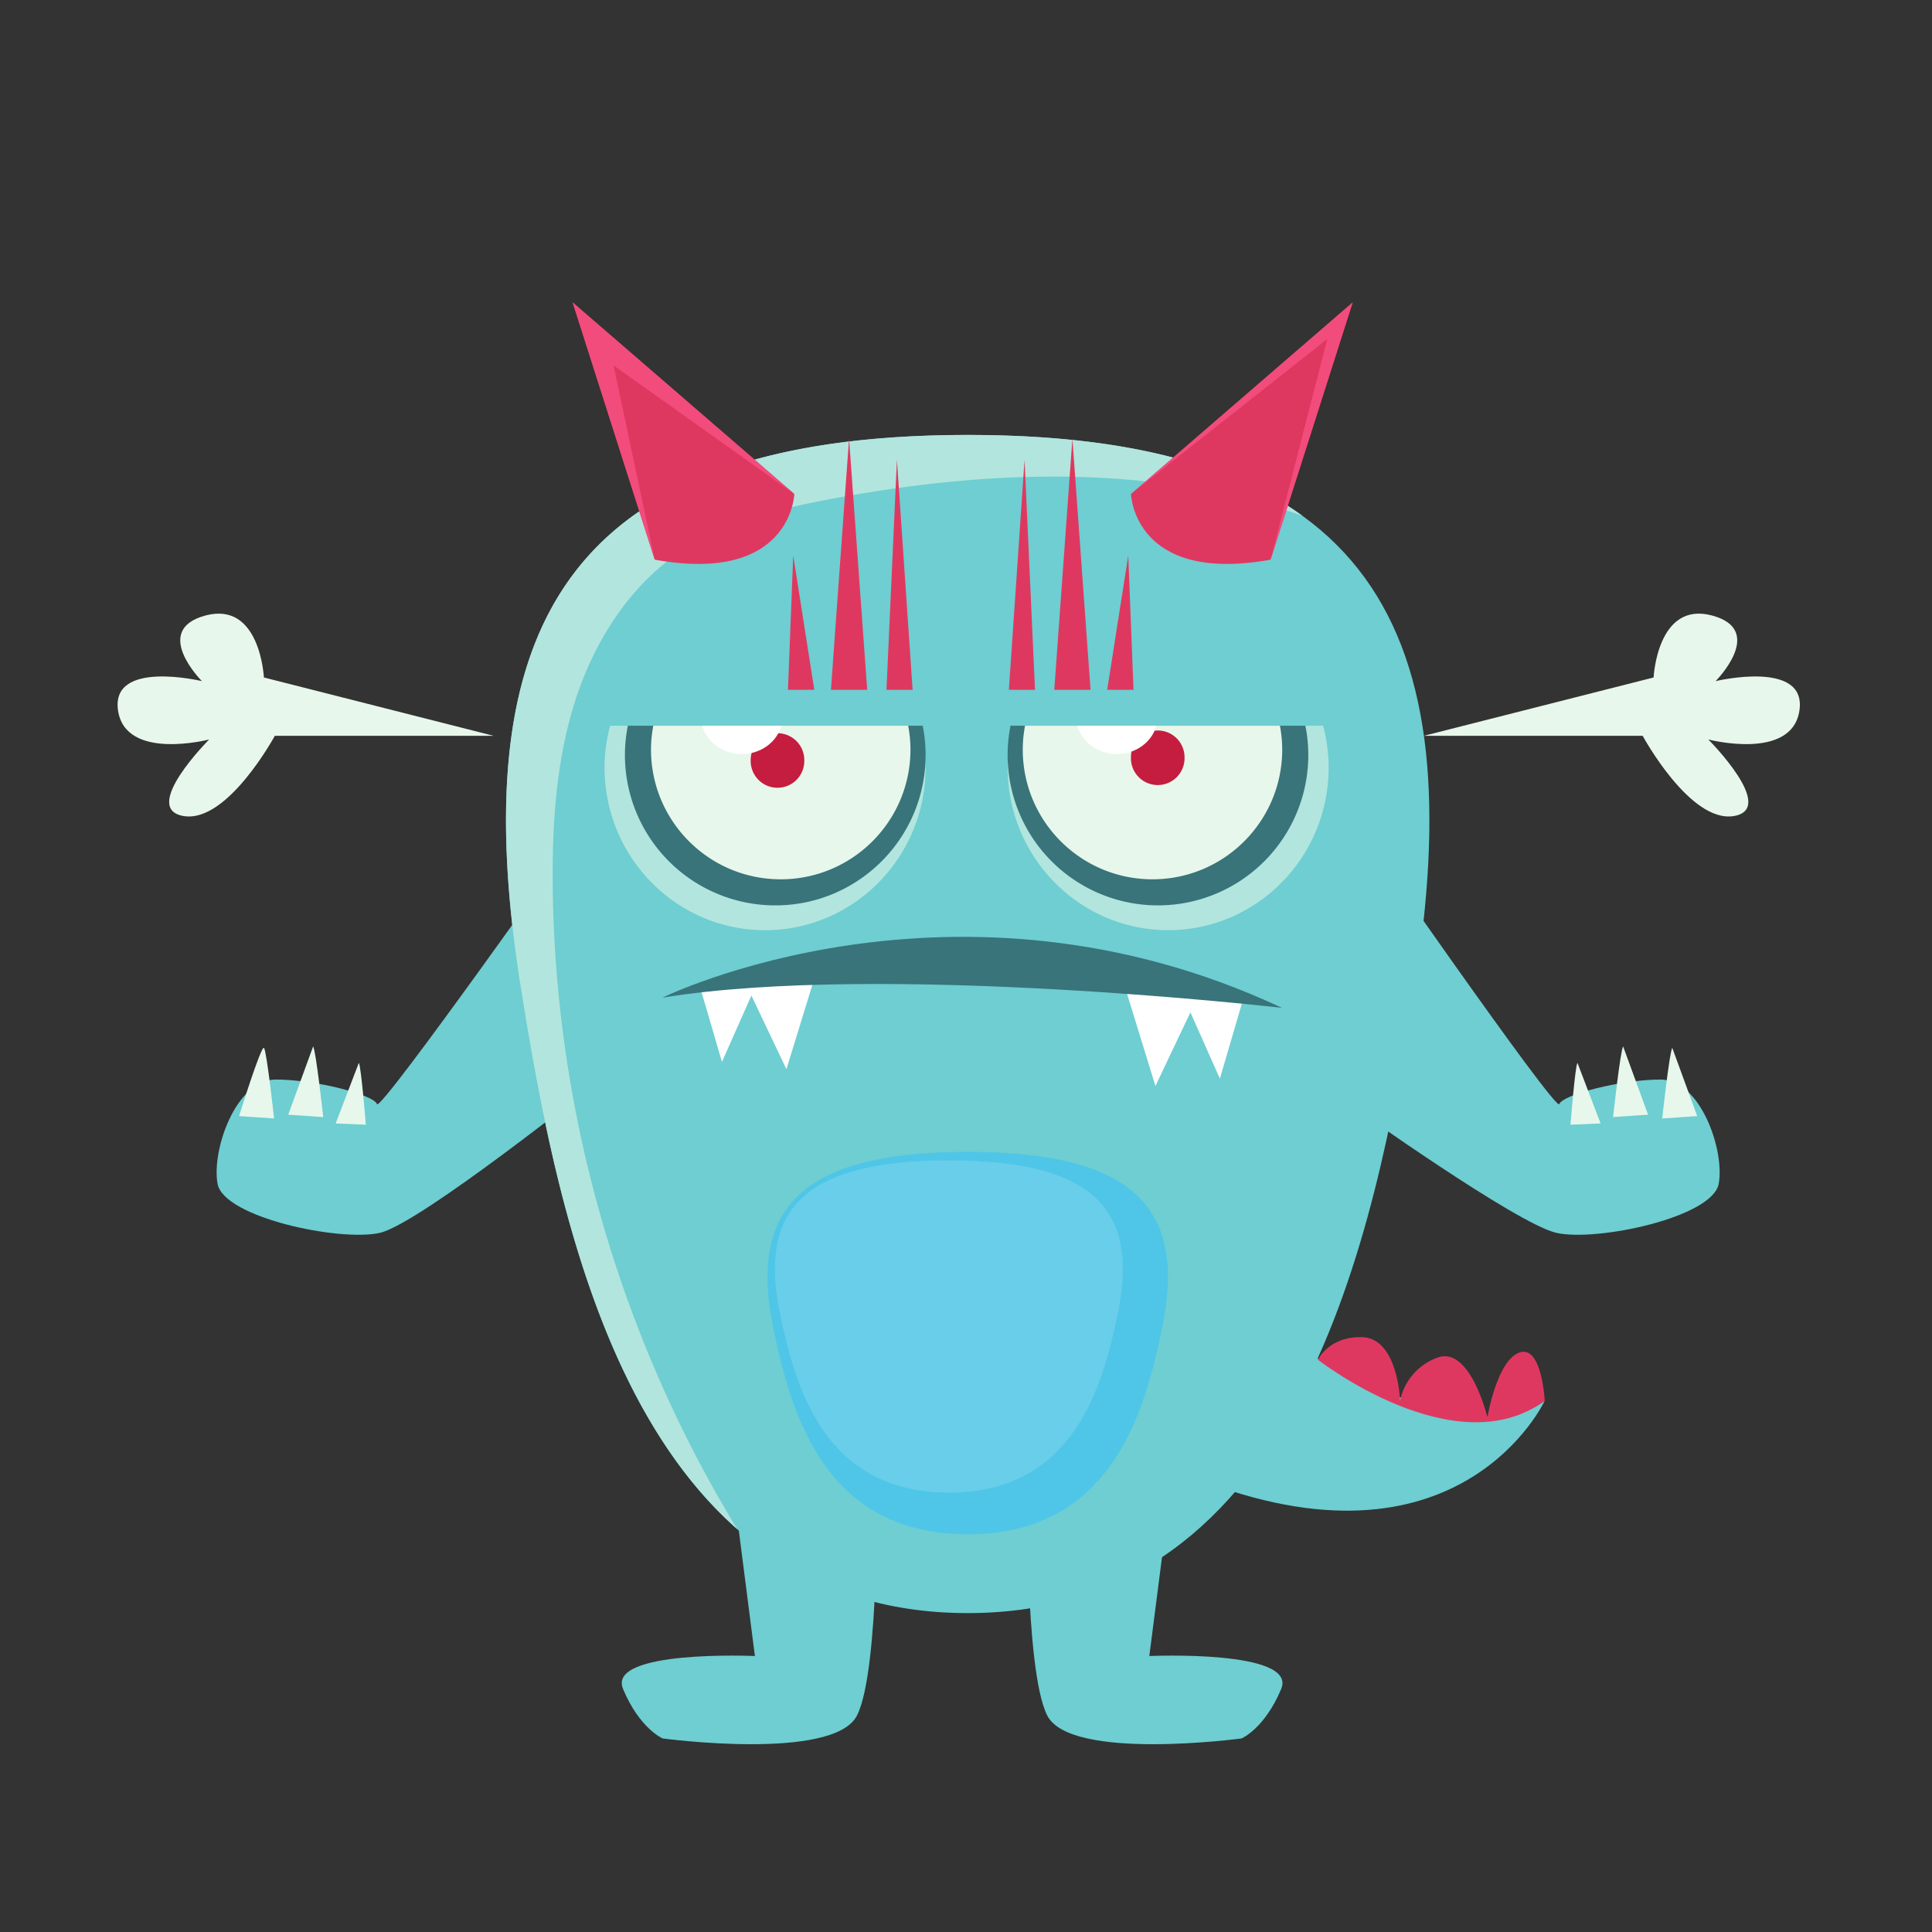 <svg xmlns="http://www.w3.org/2000/svg" width="230" height="230" fill="none" xmlns:v="https://vecta.io/nano"><rect width="100%" height="100%" fill="#333333" stroke="none"/><path d="M150.34 157.775s23.803 16.388 33.557 8.974c0 0-9.754 21.071-40.189 9.755l6.632-18.729zm-79.312-28.934s-21.041 16.828-25.787 17.924-18.612-1.825-19.341-5.84 2.189-12.408 6.933-12.408 11.679 1.826 12.043 2.92 24.777-33.513 24.777-33.513l1.375 30.917z" fill="#6eced1"/><path d="M28.461 132.869s2.64-8.5 2.967-8.114 1.201 8.397 1.201 8.397l-4.168-.283zm5.85-.168l2.965-8.116c.326.384 1.203 8.398 1.203 8.398l-4.168-.282zm5.649 1.044l2.756-7.209c.272.331.835 7.357.835 7.357l-3.591-.148z" fill="#e8f7eb"/><path d="M160.804 131.589s19.72 14.08 24.464 15.176 18.612-1.825 19.341-5.84-2.188-12.408-6.933-12.408-11.679 1.826-12.043 2.92-24.829-34.2-24.829-34.2v34.352z" fill="#6eced1"/><path d="M202.048 132.869l-2.965-8.114c-.327.385-1.203 8.397-1.203 8.397l4.168-.283zm-5.848-.168l-2.967-8.116c-.325.386-1.201 8.398-1.201 8.398l4.168-.282zm-5.651 1.044l-2.756-7.209c-.272.331-.834 7.357-.834 7.357l3.59-.148z" fill="#e8f7eb"/><path d="M168.364 117.807c-4.693 29.173-13.599 74.228-53.161 74.229s-48.47-45.057-53.163-74.229c-6.863-42.668 4.825-66.027 53.163-66.027s60.022 23.36 53.161 66.027z" fill="#6eced1"/><path d="M62.061 117.932z" fill="#b2e5de"/><path d="M116.683 51.787zm-.11-.001zm-.185-.001h-.032.032zm-.103 0c-.018 0-.036-.001-.053-.001l.053.001zm-.124-.001h-.05.05zm-.169-.001h-.061.061zm-.121 0c-.024 0-.047 0-.071-.001l.071.001zm-.123-.001h-.089.089zm-.153 0h-.091.091zm-.142 0h-.078.078zm-.126 0h-.124.124z" fill="#bcbde0"/><path d="M87.755 182.02c-16.907-14.917-22.369-43.439-25.693-64.088l-.021-.125c-1.172-7.292-1.804-14.02-1.803-20.164.005-29.805 14.888-45.863 54.966-45.863h.124.048.078.051.091.064.089.052c.024.001.047.001.071.001h.06.061a3.63 3.63 0 0 0 .119.001h.05.071c.017 0 .035.001.053.001h.071.032l.175.001c.042.001.076.001.106.001 17.35.175 29.846 3.445 38.376 9.615-5.626-1.928-11.481-3.245-17.385-3.952-4.073-.488-8.165-.709-12.263-.709-8.893 0-17.802 1.044-26.554 2.68-6.244 1.168-12.588 2.703-17.851 6.26-6.087 4.115-10.233 10.676-12.488 17.668s-2.759 14.431-2.704 21.779c.203 26.982 7.904 53.86 21.955 76.893zm3.325-71.283c-10.555 0-19.111-8.673-19.111-19.373 0-1.721.243-3.38.659-4.969h36.905c.415 1.589.658 3.248.658 4.969 0 10.7-8.556 19.373-19.111 19.373z" fill="#b2e5de"/><path d="M74.743 86.395a17.94 17.94 0 0 0-.347 3.492 17.9 17.9 0 0 0 17.897 17.897c9.884 0 17.898-8.013 17.898-17.897a17.94 17.94 0 0 0-.347-3.492H74.743z" fill="#38747a"/><path d="M77.773 86.395c-.171.923-.272 1.869-.272 2.841 0 8.528 6.915 15.443 15.444 15.443s15.443-6.915 15.443-15.443a15.47 15.47 0 0 0-.272-2.841H77.773z" fill="#e8f7eb"/><path d="M134.043 117.887l3.508 11.401 4.165-8.771 3.508 7.894 2.632-8.99s-5.261-3.069-13.813-1.534zm-36.914-2l-3.508 11.401-4.167-8.769-3.508 7.892-2.629-8.99s5.261-3.069 13.812-1.534z" fill="#fff"/><path d="M78.863 118.767s34.745-17.068 73.757 1.218c0 0-47.546-5.486-73.756-1.218z" fill="#38747a"/><path d="M85.944 166.539l3.925 30.606s-17.66-.784-15.697 3.924 4.709 5.887 4.709 5.887 20.405 2.747 23.152-2.747 2.355-28.645 2.355-28.645l-18.444-9.025zm54.805 0l-3.925 30.606s17.66-.784 15.697 3.924-4.709 5.887-4.709 5.887-20.405 2.747-23.152-2.747-2.355-28.645-2.355-28.645l18.444-9.025z" fill="#6eced1"/><path d="M139.065 110.737c-10.554 0-19.11-8.673-19.11-19.373 0-1.721.242-3.38.657-4.969h36.905c.415 1.589.659 3.248.659 4.969 0 10.7-8.556 19.373-19.111 19.373z" fill="#b2e5de"/><path d="M120.3 86.395c-.223 1.131-.345 2.296-.345 3.492a17.9 17.9 0 0 0 17.897 17.897 17.9 17.9 0 0 0 17.897-17.897 17.94 17.94 0 0 0-.346-3.492H120.3z" fill="#38747a"/><path d="M122.029 86.395a15.47 15.47 0 0 0-.272 2.841c0 8.528 6.914 15.443 15.443 15.443s15.444-6.915 15.444-15.443c0-.972-.101-1.919-.272-2.841h-30.343z" fill="#e8f7eb"/><path d="M77.945 66.628L68.169 36l26.393 22.808s-.325 10.753-16.617 7.82zm73.315 0L161.035 36l-26.394 22.808s.326 10.753 16.619 7.82z" fill="#df3860"/><path d="M138.257 158.557c-2.036 9.47-5.897 24.095-23.054 24.095s-21.02-14.625-23.055-24.095c-2.977-13.849 2.092-21.432 23.055-21.432s26.029 7.583 23.054 21.432z" fill="#4fc6e7"/><path d="M132.991 156.76c-1.768 8.225-5.123 20.928-20.028 20.928s-18.26-12.703-20.028-20.928c-2.585-12.029 1.819-18.616 20.028-18.616s22.613 6.587 20.028 18.616z" fill="#69ceea"/><path d="M183.897 166.749s-.342-6.706-3.032-5.729c-2.674.972-3.79 7.703-3.79 7.703s-2.071-8.599-5.991-7.092-4.403 5.136-4.403 5.136-.245-7.459-4.524-7.582c-3.965-.112-5.257 2.691-5.257 2.691s16.356 12.748 26.997 4.873z" fill="#df3860"/><path d="M77.945 66.628l-4.908-23.132 21.525 15.312L68.169 36l9.776 30.628zm56.696-7.82L161.035 36l-9.775 30.628 6.755-26.279-23.374 18.459z" fill="#f24c7c"/><path d="M103.237 82.121l-2.158-29.912-2.158 29.912h4.316zm5.407 0l-1.868-27.38-1.244 27.38h3.112zm-11.705 0l-2.507-15.985-.627 15.985h3.133zm32.886 0l-2.158-29.912-2.158 29.912h4.316zm-6.61 0l-1.244-27.38-1.868 27.38h3.112zm11.726 0l-.625-15.985-2.508 15.985h3.133z" fill="#df3860"/><path d="M169.508 87.597l27.349-6.945s.434-9.117 6.946-7.381.434 7.815.434 7.815 10.854-2.604 9.984 3.473-10.852 3.473-10.852 3.473 8.248 8.248 3.039 9.116-10.853-9.551-10.853-9.551h-26.047zm-110.743 0l-27.349-6.945s-.435-9.117-6.947-7.381-.433 7.815-.433 7.815-10.853-2.604-9.987 3.473 10.853 3.473 10.853 3.473-8.248 8.248-3.037 9.116 10.852-9.551 10.852-9.551h26.048z" fill="#e8f7eb"/><path d="M95.749 90.535a3.191 3.191 0 1 1-6.381 0 3.191 3.191 0 1 1 6.381 0zm45.268-.324a3.191 3.191 0 1 1-6.381 0 3.191 3.191 0 1 1 6.381 0z" fill="#c51d3f"/><path d="M83.604 86.395c.537 1.935 2.435 3.372 4.712 3.372s4.172-1.437 4.709-3.372h-9.421zm44.644 0c.536 1.935 2.432 3.372 4.709 3.372s4.175-1.437 4.711-3.372h-9.42z" fill="#fff"/></svg>